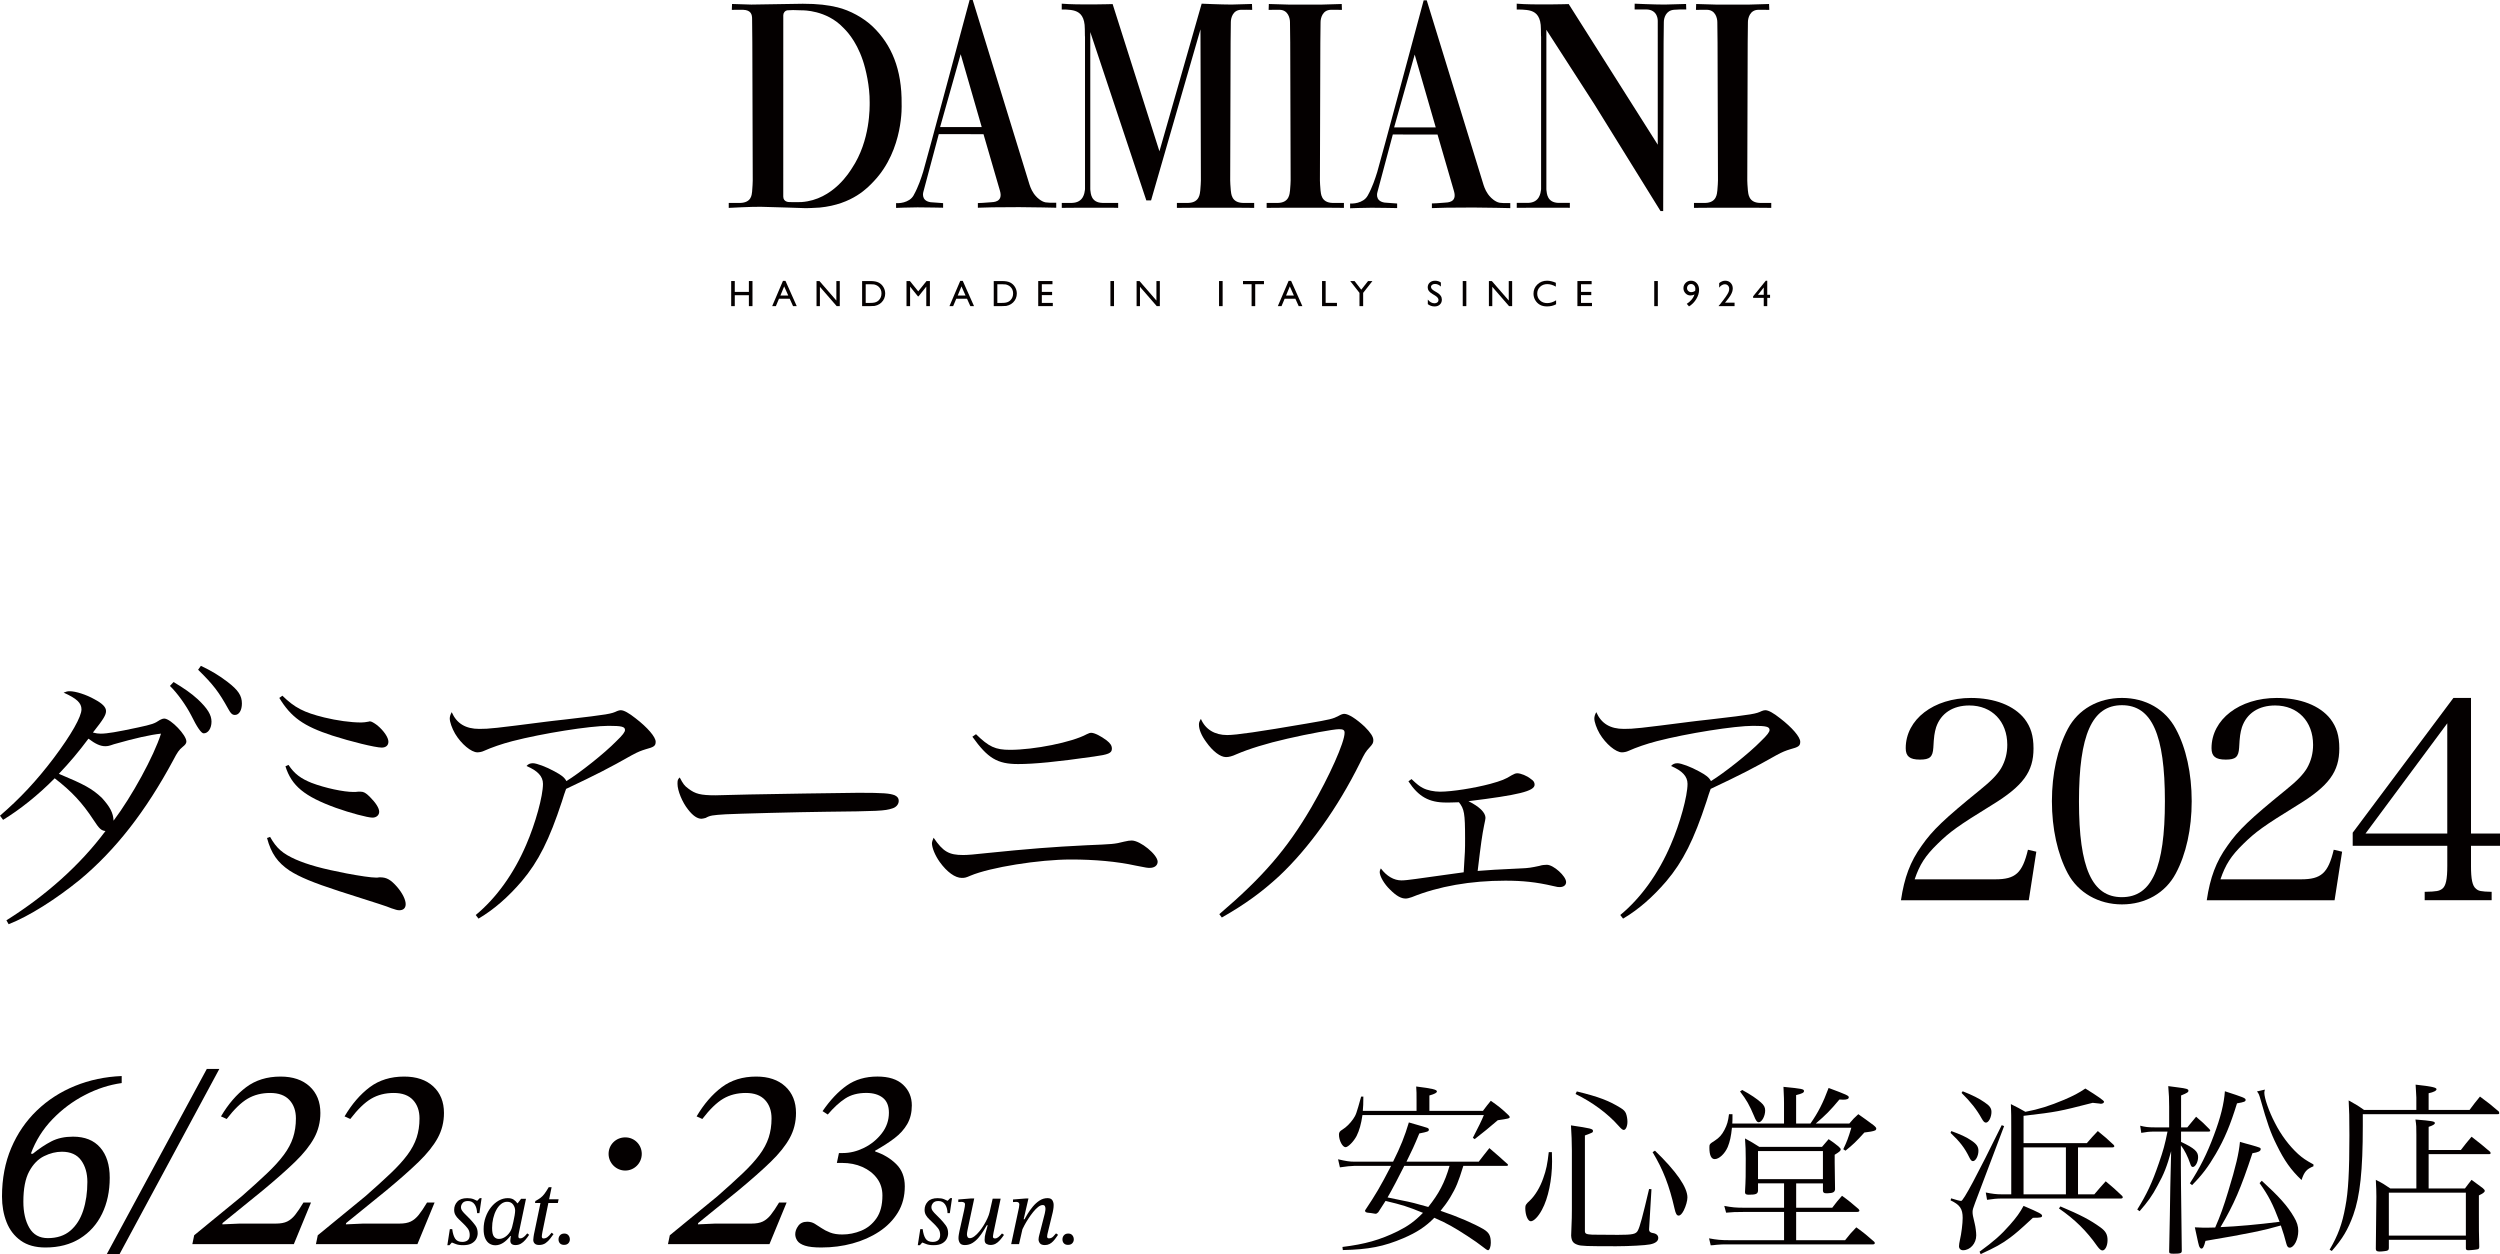 <?xml version="1.0" encoding="UTF-8"?><svg id="_レイヤー_2" xmlns="http://www.w3.org/2000/svg" viewBox="0 0 1997.88 1002.22"><defs><style>.cls-1{fill:#040000;stroke-width:0px;}</style></defs><g id="text"><path class="cls-1" d="M36.33,996.94c-8.04,0-14.63-1.84-19.76-5.51-5.13-3.67-8.91-8.59-11.33-14.76-2.43-6.17-3.64-13-3.64-20.48,0-14.28,2.46-27.2,7.38-38.78,4.92-11.57,11.75-21.55,20.48-29.94,8.73-8.39,18.89-14.94,30.46-19.65,11.57-4.71,24.02-7.35,37.33-7.9v5.61c-9.98,1.39-19.79,4.57-29.42,9.56-9.64,4.99-18.27,11.44-25.89,19.34-7.63,7.9-13.38,17.05-17.26,27.45l1.46.21c5.13-4.16,10.12-7.49,14.97-9.98,4.85-2.5,10.61-3.74,17.26-3.74,9.43,0,16.67,2.91,21.73,8.73,5.06,5.82,7.59,13.86,7.59,24.12,0,10.81-2.05,20.41-6.13,28.8-4.09,8.39-9.98,14.97-17.68,19.75-7.69,4.78-16.88,7.17-27.55,7.17ZM38.21,989.45c7.35,0,13.34-1.98,17.99-5.93,4.64-3.95,8.07-9.32,10.29-16.12,2.22-6.79,3.33-14.42,3.33-22.87,0-6.93-1.66-12.68-4.99-17.26s-8.46-6.86-15.39-6.86c-4.71,0-9.46,1.18-14.24,3.54-4.78,2.36-8.73,6.41-11.85,12.16-3.12,5.75-4.68,13.83-4.68,24.23,0,8.46,1.59,15.42,4.78,20.9,3.19,5.48,8.11,8.21,14.76,8.21Z"/><path class="cls-1" d="M95.54,1002.22h-10.2l79.92-147.97h10.01l-79.73,147.97Z"/><path class="cls-1" d="M234.82,994.24h-81.1l1.46-7.07,38.05-31.19c7.9-6.93,14.62-13.03,20.17-18.3,5.54-5.27,10.01-10.19,13.41-14.76,3.4-4.57,5.86-9.18,7.38-13.83,1.52-4.64,2.29-9.74,2.29-15.28,0-6.1-1.73-11.02-5.2-14.76-3.47-3.74-8.6-5.61-15.39-5.61s-12.79,1.53-17.99,4.58c-5.2,3.05-10.78,8.46-16.74,16.22l-4.57-2.08c5.82-9.84,12.51-17.6,20.07-23.29,7.55-5.68,16.74-8.53,27.55-8.53,9.84,0,17.6,2.64,23.29,7.9,5.68,5.27,8.53,12.34,8.53,21.21,0,7.21-1.66,13.86-4.99,19.96-3.33,6.1-8.39,12.44-15.18,19.03-6.79,6.59-15.46,14.24-25.99,22.98l-32.02,25.99-.21,1.04,13.93-.62h28.9c3.74,0,6.76-.55,9.05-1.66,2.29-1.11,4.4-2.88,6.34-5.3,1.94-2.42,4.16-5.72,6.65-9.88h6.03l-13.72,33.27Z"/><path class="cls-1" d="M333.59,994.24h-81.1l1.46-7.07,38.05-31.19c7.9-6.93,14.62-13.03,20.17-18.3,5.54-5.27,10.01-10.19,13.41-14.76,3.4-4.57,5.86-9.18,7.38-13.83,1.52-4.64,2.29-9.74,2.29-15.28,0-6.1-1.73-11.02-5.2-14.76-3.47-3.74-8.6-5.61-15.39-5.61s-12.79,1.53-17.99,4.58c-5.2,3.05-10.78,8.46-16.74,16.22l-4.57-2.08c5.82-9.84,12.51-17.6,20.07-23.29,7.55-5.68,16.74-8.53,27.55-8.53,9.84,0,17.6,2.64,23.29,7.9,5.68,5.27,8.53,12.34,8.53,21.21,0,7.21-1.66,13.86-4.99,19.96-3.33,6.1-8.39,12.44-15.18,19.03-6.79,6.59-15.46,14.24-25.99,22.98l-32.02,25.99-.21,1.04,13.93-.62h28.9c3.74,0,6.76-.55,9.05-1.66,2.29-1.11,4.4-2.88,6.34-5.3,1.94-2.42,4.16-5.72,6.65-9.88h6.03l-13.72,33.27Z"/><path class="cls-1" d="M370.08,995.08c-2.4,0-4.34-.3-5.79-.88-1.46-.59-2.47-.98-3.03-1.19h-.23l-1.84,2.07h-1.69l1.99-12.81h1.92c.41,3.33,1.19,5.86,2.34,7.6,1.15,1.74,3.03,2.61,5.64,2.61,1.79,0,3.23-.43,4.34-1.3,1.1-.87,1.65-2.3,1.65-4.3,0-2.1-.58-3.87-1.73-5.33-1.15-1.46-2.47-2.88-3.95-4.26-1.02-1.02-2.06-2.02-3.11-2.99-1.05-.97-1.92-2.06-2.61-3.26-.69-1.2-1.04-2.59-1.04-4.18,0-2.61.87-4.82,2.61-6.64,1.74-1.82,4.35-2.72,7.82-2.72,2.05,0,3.75.28,5.1.84,1.35.56,2.26.97,2.72,1.23h.23l1.99-2.07h1.46l-1.76,11.97h-1.84c-.1-2.97-.78-5.32-2.03-7.06-1.25-1.74-3.01-2.61-5.26-2.61-2,0-3.43.54-4.3,1.61-.87,1.07-1.3,2.17-1.3,3.3s.37,2.11,1.11,3.11c.74,1,1.68,2.02,2.8,3.07,1.12,1.05,2.25,2.19,3.38,3.41,1.64,1.74,3.06,3.44,4.26,5.1,1.2,1.66,1.8,3.72,1.8,6.18,0,1.48-.37,2.95-1.11,4.41s-1.96,2.67-3.64,3.64c-1.69.97-3.99,1.46-6.9,1.46Z"/><path class="cls-1" d="M395.86,995.16c-1.74,0-3.31-.45-4.72-1.34-1.41-.89-2.53-2.29-3.38-4.18-.84-1.89-1.27-4.35-1.27-7.36,0-3.43.54-6.64,1.61-9.63,1.07-2.99,2.52-5.63,4.33-7.9,1.82-2.27,3.87-4.05,6.18-5.33,2.3-1.28,4.68-1.92,7.14-1.92,1.94,0,3.5.38,4.68,1.15,1.18.77,2.17,1.74,2.99,2.92h.31l2.69-3.53h3.91l-5.68,27.16c-.26,1.33-.38,2.28-.38,2.84,0,.51.1.91.31,1.19.2.28.59.42,1.15.42.82,0,1.58-.24,2.3-.73.72-.49,1.37-1.05,1.96-1.69.59-.64,1.04-1.16,1.34-1.57l1.53,1.15c-.97,1.48-2,2.85-3.07,4.1-1.07,1.25-2.25,2.25-3.53,2.99-1.28.74-2.71,1.11-4.3,1.11-1.33,0-2.35-.3-3.07-.88-.72-.59-1.07-1.5-1.07-2.72,0-.56.06-1.16.19-1.8.13-.64.22-1.27.27-1.88h-.46c-1.89,2.45-3.84,4.31-5.83,5.56-2,1.25-4.04,1.88-6.14,1.88ZM398.62,990.09c1.58,0,3.09-.42,4.53-1.27,1.43-.84,2.7-1.99,3.8-3.45,1.1-1.46,1.88-3.11,2.34-4.95.26-1.02.57-2.36.96-4.03.38-1.66.72-3.32,1-4.99.28-1.66.42-2.98.42-3.95,0-1.74-.54-3.35-1.61-4.83-1.07-1.48-2.66-2.22-4.76-2.22-1.74,0-3.35.59-4.83,1.76-1.48,1.18-2.76,2.76-3.84,4.76-1.07,1.99-1.91,4.23-2.49,6.71-.59,2.48-.88,5.03-.88,7.63,0,3.43.5,5.75,1.5,6.98,1,1.23,2.29,1.84,3.87,1.84Z"/><path class="cls-1" d="M430.84,994.93c-1.59,0-2.76-.38-3.53-1.15-.77-.77-1.15-1.74-1.15-2.92,0-.66.08-1.47.23-2.42.15-.95.26-1.6.31-1.96l5.22-25.09h-4.37l.31-1.61c1.64-.87,3-1.71,4.1-2.53,1.1-.82,2.15-1.89,3.15-3.22,1-1.33,2.14-3.09,3.41-5.29h2.3l-7.29,35.52c-.36,1.89-.54,3.17-.54,3.84,0,.41.09.78.27,1.11.18.33.52.5,1.04.5,1.12,0,2.16-.33,3.11-1,.95-.66,2.08-1.87,3.41-3.61l1.53,1.15c-.72.97-1.59,2.15-2.61,3.53-1.02,1.38-2.25,2.58-3.68,3.61-1.43,1.02-3.17,1.53-5.22,1.53ZM445.8,961.4h-8.52l.61-2.99h8.52l-.61,2.99Z"/><path class="cls-1" d="M450.79,994.85c-1.43,0-2.53-.41-3.3-1.23s-1.15-1.87-1.15-3.15.41-2.44,1.23-3.34c.82-.89,1.94-1.34,3.38-1.34s2.53.46,3.3,1.38c.77.92,1.15,2.02,1.15,3.3,0,1.18-.4,2.2-1.19,3.07-.79.87-1.93,1.3-3.41,1.3Z"/><path class="cls-1" d="M512.87,922.12c0,7.39-5.94,13.33-13.19,13.33s-13.33-5.94-13.33-13.33,5.94-13.19,13.33-13.19,13.19,5.94,13.19,13.19Z"/><path class="cls-1" d="M614.92,994.24h-81.1l1.46-7.07,38.05-31.19c7.9-6.93,14.62-13.03,20.17-18.3,5.54-5.27,10.01-10.19,13.41-14.76,3.4-4.57,5.86-9.18,7.38-13.83,1.52-4.64,2.29-9.74,2.29-15.28,0-6.1-1.73-11.02-5.2-14.76-3.47-3.74-8.6-5.61-15.39-5.61s-12.79,1.53-17.99,4.58c-5.2,3.05-10.78,8.46-16.74,16.22l-4.57-2.08c5.82-9.84,12.51-17.6,20.07-23.29,7.55-5.68,16.74-8.53,27.55-8.53,9.84,0,17.6,2.64,23.29,7.9,5.68,5.27,8.53,12.34,8.53,21.21,0,7.21-1.66,13.86-4.99,19.96-3.33,6.1-8.39,12.44-15.18,19.03-6.79,6.59-15.46,14.24-25.99,22.98l-32.02,25.99-.21,1.04,13.93-.62h28.9c3.74,0,6.76-.55,9.05-1.66,2.29-1.11,4.4-2.88,6.34-5.3,1.94-2.42,4.16-5.72,6.65-9.88h6.03l-13.72,33.27Z"/><path class="cls-1" d="M656.51,996.94c-5.82,0-10.22-.49-13.2-1.46-2.98-.97-5.03-2.29-6.13-3.95-1.11-1.66-1.66-3.4-1.66-5.2,0-2.22.8-4.43,2.39-6.65,1.59-2.22,3.98-3.33,7.17-3.33,2.22,0,4.19.52,5.93,1.56,1.73,1.04,3.57,2.22,5.51,3.54,1.94,1.32,4.23,2.5,6.86,3.53,2.63,1.04,5.89,1.56,9.77,1.56,5.13,0,10.15-1,15.08-3.02,4.92-2.01,8.97-5.3,12.17-9.88,3.19-4.57,4.78-10.67,4.78-18.3,0-5.27-1.46-9.84-4.37-13.72-2.91-3.88-6.79-6.89-11.65-9.05-4.85-2.15-10.26-3.22-16.22-3.22h-4.16l1.66-7.9h3.12c5.68,0,11.33-1.38,16.95-4.16,5.61-2.77,10.33-6.62,14.14-11.54,3.81-4.92,5.72-10.43,5.72-16.53,0-5.41-1.63-9.39-4.89-11.96-3.26-2.56-7.66-3.85-13.2-3.85-6.65,0-12.27,1.49-16.84,4.47-4.57,2.98-9.22,7.25-13.93,12.79l-4.16-2.7c6.1-8.87,12.54-15.7,19.34-20.48,6.79-4.78,14.97-7.17,24.54-7.17,9.01,0,15.84,2.18,20.48,6.55,4.64,4.37,6.97,9.88,6.97,16.53,0,5.69-1.22,10.64-3.64,14.87-2.43,4.23-5.82,8.01-10.19,11.33-4.37,3.33-9.53,6.65-15.49,9.98v.62c6.65,2.22,12.27,5.58,16.84,10.09,4.58,4.51,6.86,10.43,6.86,17.78,0,7.9-1.84,14.87-5.51,20.9-3.67,6.03-8.67,11.13-14.97,15.28-6.31,4.16-13.41,7.31-21.31,9.46-7.9,2.15-16.15,3.22-24.74,3.22Z"/><path class="cls-1" d="M746.03,995.08c-2.4,0-4.34-.3-5.79-.88-1.46-.59-2.47-.98-3.03-1.19h-.23l-1.84,2.07h-1.69l1.99-12.81h1.92c.41,3.33,1.19,5.86,2.34,7.6,1.15,1.74,3.03,2.61,5.64,2.61,1.79,0,3.23-.43,4.34-1.3,1.1-.87,1.65-2.3,1.65-4.3,0-2.1-.58-3.87-1.73-5.33-1.15-1.46-2.47-2.88-3.95-4.26-1.02-1.02-2.06-2.02-3.11-2.99-1.05-.97-1.92-2.06-2.61-3.26-.69-1.2-1.04-2.59-1.04-4.18,0-2.61.87-4.82,2.61-6.64,1.74-1.82,4.35-2.72,7.82-2.72,2.05,0,3.75.28,5.1.84,1.35.56,2.26.97,2.72,1.23h.23l1.99-2.07h1.46l-1.76,11.97h-1.84c-.1-2.97-.78-5.32-2.03-7.06-1.25-1.74-3.01-2.61-5.26-2.61-2,0-3.43.54-4.3,1.61-.87,1.07-1.3,2.17-1.3,3.3s.37,2.11,1.11,3.11c.74,1,1.68,2.02,2.8,3.07,1.12,1.05,2.25,2.19,3.38,3.41,1.64,1.74,3.06,3.44,4.26,5.1,1.2,1.66,1.8,3.72,1.8,6.18,0,1.48-.37,2.95-1.11,4.41s-1.96,2.67-3.64,3.64c-1.69.97-3.99,1.46-6.9,1.46Z"/><path class="cls-1" d="M771.04,995c-1.94,0-3.27-.56-3.99-1.69-.72-1.12-1.07-2.4-1.07-3.84,0-1.02.1-2.08.31-3.18.2-1.1.36-1.9.46-2.42l3.68-16.49c.26-1.23.45-2.22.57-2.99.13-.77.19-1.38.19-1.84,0-.82-.29-1.37-.88-1.65-.59-.28-1.22-.42-1.88-.42-.51,0-.97.01-1.38.04-.41.03-.82.06-1.23.12v-2.07l10.36-.84h2.38l-5.29,24.93c-.36,1.74-.54,2.97-.54,3.68,0,.92.18,1.68.54,2.26.36.59.95.88,1.76.88,1.12,0,2.34-.49,3.64-1.46,1.3-.97,2.61-2.25,3.91-3.84,1.3-1.58,2.52-3.3,3.64-5.14,1.12-1.84,2.1-3.67,2.92-5.49.82-1.81,1.38-3.41,1.69-4.79l2.46-10.82h6.37l-5.68,27.16c-.31,1.64-.46,2.74-.46,3.3,0,.31.12.6.35.88.23.28.65.42,1.27.42.92,0,1.8-.33,2.65-1,.84-.66,1.83-1.66,2.95-2.99l1.61,1.15c-1.13,1.64-2.22,3.06-3.3,4.26-1.07,1.2-2.21,2.14-3.41,2.8-1.2.66-2.6,1-4.18,1-1.02,0-2.05-.27-3.07-.81-1.02-.54-1.53-1.65-1.53-3.34,0-1.79.24-3.55.73-5.29.49-1.74,1.06-3.86,1.73-6.37h-.69c-.77,1.33-1.7,2.89-2.8,4.68-1.1,1.79-2.37,3.54-3.8,5.26-1.43,1.71-3.06,3.13-4.87,4.26-1.82,1.12-3.85,1.69-6.1,1.69Z"/><path class="cls-1" d="M814.38,994.24h-6.29l6.21-29.15c.2-1.12.31-1.97.31-2.53,0-.66-.21-1.18-.61-1.53-.41-.36-1.05-.54-1.92-.54-.51,0-1.36.05-2.53.15v-2.07l10.66-.84h1.69l-3.84,16.65h.84l-4.53,19.87ZM835.02,995c-1.89,0-3.21-.47-3.95-1.42s-1.11-1.98-1.11-3.11c0-.61.06-1.21.19-1.8.13-.59.22-.98.27-1.19l4.53-17.72c.36-1.69.54-2.92.54-3.68,0-.87-.15-1.6-.46-2.19-.31-.59-.89-.88-1.76-.88-1.13,0-2.35.53-3.68,1.57-1.33,1.05-2.66,2.4-3.99,4.07-1.33,1.66-2.58,3.4-3.76,5.22-1.18,1.82-2.2,3.53-3.07,5.14-.87,1.61-1.51,2.88-1.92,3.8l1.46-7.67c.72-1.38,1.67-3.06,2.88-5.03,1.2-1.97,2.6-3.91,4.18-5.83,1.58-1.92,3.36-3.53,5.33-4.83,1.97-1.3,4.1-1.96,6.41-1.96,1.89,0,3.18.56,3.87,1.69.69,1.13,1.04,2.38,1.04,3.76,0,1.28-.09,2.4-.27,3.38-.18.97-.32,1.74-.42,2.3l-4.3,17.72c-.15.77-.23,1.38-.23,1.84,0,.97.49,1.46,1.46,1.46,1.33,0,2.47-.49,3.41-1.46.95-.97,1.7-1.81,2.26-2.53l1.61,1.15c-.51.72-1.09,1.53-1.73,2.45-.64.92-1.38,1.83-2.22,2.72-.84.9-1.8,1.62-2.88,2.19-1.07.56-2.3.84-3.68.84Z"/><path class="cls-1" d="M853.51,994.85c-1.43,0-2.53-.41-3.3-1.23s-1.15-1.87-1.15-3.15.41-2.44,1.23-3.34c.82-.89,1.94-1.34,3.38-1.34s2.53.46,3.3,1.38c.77.92,1.15,2.02,1.15,3.3,0,1.18-.4,2.2-1.19,3.07-.79.87-1.93,1.3-3.41,1.3Z"/><path class="cls-1" d="M1072.83,996.5c17.88-2.2,30.04-5.57,44.26-12.6,8.21-4.1,13.48-7.91,20.08-14.66-12.6-5.13-16.41-6.3-29.9-9.53-1.91,3.08-2.93,4.69-5.86,9.09-.88.88-1.47,1.17-2.05,1.17h-.29c-1.47-.29-2.78-.44-3.66-.59-3.96-.29-4.4-.59-4.54-2.05,8.5-12.75,12.02-18.61,20.81-35.61h-29.46c-2.2,0-6.89.44-11.43,1.17l-1.47-6.45c6.3,1.47,9.23,1.91,12.75,1.91h31.22c6.01-12.02,9.38-20.52,12.6-31.36q14.36,4.1,14.95,4.4c.73.44,1.03.73,1.03,1.32,0,1.47-.88,1.76-7.62,3.08-4.1,9.97-5.86,13.63-10.26,22.57h57.74c3.66-4.84,4.84-6.16,8.5-10.85,6.15,5.28,8.21,7.03,14.51,12.75.29.29.44.59.44.73,0,.44-.59.73-1.47.73h-34.29c-3.96,12.9-5.86,17.44-10.41,25.06-2.49,4.1-4.69,7.03-7.77,10.84,14.36,4.84,26.67,10.26,34.29,14.66,4.54,2.78,5.86,5.28,5.86,10.99,0,2.93-1.03,5.86-2.2,5.86q-.88,0-4.69-3.08c-4.25-3.52-18.61-12.9-25.06-16.41-4.25-2.34-6.89-3.66-13.19-6.45-6.89,7.04-13.78,11.58-24.62,16.27-15.83,6.74-27.85,9.09-48.51,9.53l-.29-2.49ZM1132.04,887.76v-8.5c0-5.72,0-6.74-.29-10.99,12.9,1.61,16.56,2.49,16.56,3.96,0,1.03-1.76,2.05-6.01,3.22v12.31h42.79c2.64-3.52,3.37-4.54,6.3-8.06,6.45,4.54,8.35,6.01,14.07,11.43.73.73,1.03,1.17,1.03,1.61,0,1.03-1.32,1.32-9.53,2.49-8.21,7.03-10.26,8.65-18.47,15.1l-1.46-1.03q6.59-12.6,8.79-18.17h-97.02c-1.03,7.18-2.49,12.31-4.69,16.71-2.2,4.25-6.74,8.94-8.79,8.94-2.49,0-5.28-5.42-5.28-9.97,0-1.91.59-2.78,2.78-4.1,3.08-1.91,6.16-4.98,8.5-8.35,2.35-3.52,2.49-3.81,6.45-18.03h1.76c0,6.01-.15,7.77-.44,11.43h42.94ZM1122.22,931.72c-4.4,8.79-9.53,18.61-13.34,25.21q3.22.73,11.28,2.34c6.89,1.32,12.16,2.64,21.25,5.28,8.35-10.41,13.19-19.49,17-32.83h-36.2Z"/><path class="cls-1" d="M1240.19,920.73c.15,3.81.15,4.98.15,7.47,0,14.51-3.08,29.46-8.06,38.54-2.93,5.57-6.59,9.23-8.94,9.23s-4.4-4.98-4.4-10.41c0-2.49.44-3.22,3.81-6.3,3.96-3.81,8.06-10.41,10.55-17.73,2.34-6.45,3.37-11.58,4.4-20.81h2.49ZM1256.17,919.56c0-6.16-.29-13.92-.73-20.22,15.83,2.34,17.59,2.78,17.59,4.4,0,1.32-.15,1.32-6.45,3.66v76.21c0,2.34.88,2.78,5.86,3.08,1.32,0,15.53.15,20.52.15,11.87,0,14.51-.59,15.97-3.52,1.61-3.08,3.67-10.7,8.94-33.12l1.9.15-1.9,31.95v.44c0,1.47,1.03,2.34,2.93,2.64,2.93.44,4.4,1.9,4.4,3.96,0,2.49-2.2,4.25-6.59,5.13-3.37.73-16.71,1.47-26.97,1.47-23.74,0-28.28-.15-30.92-1.17-3.52-1.17-4.84-2.93-5.13-7.33.58-14.66.58-15.83.58-21.1v-46.75ZM1260.12,872.22c17.44,4.25,25.5,7.33,35.03,13.19,2.35,1.47,3.52,2.64,4.25,4.4.73,1.9,1.17,4.54,1.17,6.59,0,3.66-1.32,6.59-2.93,6.59-.88,0-1.9-.73-4.1-3.22-8.79-9.97-20.96-18.91-34.44-25.5l1.03-2.05ZM1322.56,919.56c17.15,16.56,25.94,29.31,25.94,37.37,0,2.64-1.17,6.89-2.93,10.41-1.46,2.78-2.78,4.1-4.1,4.1-1.46,0-2.34-1.47-3.22-5.42-4.25-18.61-9.09-31.22-17.59-45.29l1.9-1.17Z"/><path class="cls-1" d="M1435.4,965.14h28.87c3.22-4.25,4.25-5.57,7.77-9.53,5.71,4.1,7.33,5.57,13.04,10.41.59.59.88,1.03.88,1.47,0,.59-.73,1.03-1.9,1.03h-48.66v22.57h39.13c3.66-4.69,4.84-6.01,8.94-10.26,6.3,4.54,8.21,6.16,14.22,11.43.44.44.59.88.59,1.17,0,.59-.73,1.03-1.47,1.03h-115.04c-5.72,0-6.45,0-9.67.29-2.35.29-3.96.44-4.98.44l-1.32-5.57c6.15,1.17,9.67,1.47,15.97,1.47h43.97v-22.57h-31.36c-7.04,0-10.7.15-14.95.59l-1.47-5.42c6.3,1.17,8.94,1.47,16.42,1.47h31.36v-19.49h-20.81v6.01c-.29,2.49-1.76,3.08-7.47,3.08-2.2,0-2.93-.59-2.93-2.05.59-10.26.59-13.63.59-26.67,0-6.89-.15-9.82-.59-16.27,5.13,2.78,6.6,3.66,11.43,6.74h50.12c2.2-2.64,2.93-3.52,5.28-6.15,3.67,2.49,4.69,3.22,7.77,5.72,1.32,1.17,1.91,1.91,1.91,2.49,0,1.03-1.17,2.05-4.84,4.25v6.01c0,5.28.15,13.04.29,21.69-.29,2.2-1.61,2.93-5.86,3.08h-1.32c-1.61,0-2.35-.59-2.49-1.9v-6.01h-21.4v19.49ZM1446.83,897.87c6.15-8.79,9.97-16.27,14.51-28.43,14.51,5.42,16.12,6.15,16.12,7.47s-1.61,1.91-4.4,1.91c-.29,0-2.05-.15-3.08-.15-7.62,9.09-10.7,12.16-18.91,19.2h26.82c2.93-3.52,3.96-4.54,7.18-7.47,5.42,3.81,7.03,4.98,12.16,8.79,1.61,1.32,2.2,2.05,2.2,2.78,0,.44-.29,1.03-.73,1.32-.88.44-2.05.73-3.66,1.03-1.17.15-2.93.44-5.13.73-6.74,7.47-9.09,9.67-15.1,14.51l-1.76-1.17c2.93-6.16,3.96-8.79,6.45-17.15h-95.41c-.73,7.03-1.61,10.99-3.37,15.39-2.35,5.42-6.89,9.67-10.41,9.67-2.78,0-4.25-3.22-4.25-9.09,0-2.78,0-2.93,4.4-5.72,3.37-2.2,5.57-4.54,7.62-8.5,2.2-4.25,2.93-6.89,3.66-12.6h2.78c0,4.4,0,5.28-.15,7.47h41.33v-16.27c0-2.78,0-3.52-.44-13.04,14.95,1.47,16.41,1.76,16.41,3.37,0,1.32-1.61,2.05-6.3,3.22v22.72h11.43ZM1392.31,871.05c6.74,3.66,11.87,7.18,14.95,9.97,2.49,2.2,3.37,3.96,3.37,6.45,0,4.4-2.64,9.38-5.13,9.38-1.32,0-2.35-1.32-3.81-5.13-3.66-8.65-5.86-12.6-11.14-19.49l1.76-1.17ZM1404.92,942.28h51.88v-22.42h-51.88v22.42Z"/><path class="cls-1" d="M1559.23,957.66c4.25,1.32,6.89,2.05,8.06,2.05q2.64,0,32.39-60.53l1.91.73-23.16,61.26c-1.61,4.25-2.05,5.72-2.05,7.33,0,2.05.29,3.52,1.76,9.53.59,2.34,1.17,6.74,1.17,9.23,0,6.45-4.84,11.87-10.55,11.87-1.9,0-3.22-1.32-3.22-3.22,0-1.17.29-2.93.73-4.98,1.17-4.84,2.2-13.19,2.2-17.59,0-7.33-2.2-10.55-9.67-14.07l.44-1.61ZM1559.38,903.88c7.47,2.78,11.58,4.54,15.68,7.33,4.54,2.93,6.01,5.13,6.01,8.5,0,3.96-2.2,8.21-4.4,8.21-1.03,0-1.9-.88-2.93-3.08-3.66-7.47-7.47-12.46-14.95-19.49l.59-1.47ZM1568.47,872.08c8.06,3.22,13.04,5.72,17.44,8.79,4.25,2.78,5.57,4.84,5.57,7.77,0,4.1-2.2,8.5-4.4,8.5-1.17,0-2.05-.88-3.37-3.22-3.96-7.18-8.94-13.48-16.12-20.52l.88-1.32ZM1581.95,1000.31c11.28-8.21,17.29-13.48,24.33-21.54,5.28-6.01,7.91-9.67,10.85-15.09,13.04,5.57,14.8,6.59,14.8,7.91s-1.17,1.61-7.33,1.61c-10.85,10.11-14.07,12.75-18.17,15.83-6.59,4.98-12.02,7.91-23.59,13.19l-.88-1.9ZM1673.69,954.44c3.96-4.69,5.28-6.15,9.09-10.4,5.86,4.84,7.62,6.45,13.19,11.72.29.44.44.73.44,1.17s-.59.88-1.47.88h-95.26c-3.66,0-7.03.29-11.72,1.03l-1.03-5.86c4.98,1.03,8.35,1.47,12.75,1.47h7.62v-51.29c0-11.43,0-13.19-.29-20.81,5.28,2.64,6.74,3.37,11.58,6.16,10.84-2.05,19.2-4.69,31.07-9.67,7.47-3.22,11.43-5.28,16.85-8.94q14.95,9.23,14.95,10.55c0,.88-1.17,1.61-2.34,1.61-.29,0-.88,0-1.32-.15-1.17-.15-3.08-.29-5.42-.59-27.55,7.03-27.99,7.18-55.25,10.4v21.84h50.56c3.81-4.4,4.98-5.72,8.79-9.67,5.57,4.54,7.33,6.01,12.6,10.99.44.44.59.88.59,1.17,0,.44-.59.88-1.47.88h-27.55v37.52h13.04ZM1650.97,916.92h-33.85v37.52h33.85v-37.52ZM1646.58,964.11c16.27,6.89,23.6,10.7,31.95,16.71,4.25,3.08,5.72,5.72,5.72,10.26s-1.91,8.21-4.1,8.21c-1.17,0-2.35-1.03-4.1-3.37-8.5-12.16-17.88-21.4-30.63-30.19l1.17-1.61Z"/><path class="cls-1" d="M1747.99,900.95q3.52-4.4,7.03-8.5c4.84,4.1,6.3,5.42,10.55,9.82.59.59.73,1.03.73,1.32,0,.44-.44.73-1.47.73h-21.84v8.21c10.84,5.13,13.63,7.77,13.63,12.16,0,3.96-2.2,7.91-4.25,7.91-.88,0-1.47-.73-2.05-2.64-1.9-5.57-4.54-10.99-7.47-14.66v17.15c0,12.6.15,14.22.44,42.5q.15,9.53.29,24.62c0,1.91-1.03,2.34-6.45,2.34-3.08,0-3.66-.29-3.66-1.76v-.29l.58-29.31c.29-22.13.44-25.79.59-32.68l.44-17.88c-3.37,12.16-5.71,18.17-10.84,27.41-4.4,8.35-7.77,12.9-14.36,20.52l-1.9-1.32c7.62-12.31,11.87-21.25,17.29-37.08,3.52-10.11,4.84-14.95,6.89-25.21h-10.26c-4.25,0-6.6.29-10.7,1.03l-.88-5.72c4.25,1.03,6.3,1.32,11.58,1.32h11.58v-16.56c0-6.3-.15-9.53-.73-16.41,3.37.44,6.01.73,7.77,1.03,6.89.88,8.35,1.32,8.35,2.64,0,1.17-.88,1.76-5.86,3.81v25.5h4.98ZM1750.04,945.65c7.91-12.16,13.78-23.74,19.2-38.4,5.42-14.36,8.06-25.21,8.79-35.17,14.8,4.84,16.56,5.42,16.56,6.89,0,1.32-1.03,1.76-6.89,2.78-5.28,17.15-9.82,28.14-17,40.45-6.01,10.26-10.7,16.56-18.91,24.91l-1.76-1.47ZM1807.49,943.59c13.78,12.6,20.52,20.08,25.65,28.87,2.49,4.1,3.52,7.47,3.52,11.28,0,6.74-3.37,13.34-6.89,13.34-1.32,0-2.05-1.03-2.64-3.22-1.32-5.13-2.34-8.5-4.4-14.51-13.78,3.96-26.23,6.59-60.23,12.31-1.17,4.69-2.05,6.16-3.22,6.16-.73,0-1.32-.73-1.9-2.05-.44-1.47-.59-1.9-3.37-14.95,5.28.29,7.33.29,9.82.29,1.47,0,3.22,0,6.45-.15,4.1-9.38,6.74-16.71,10.4-28.87,6.15-20.08,8.5-30.34,9.38-39.57,3.66,1.03,6.45,1.91,8.35,2.34,8.06,2.34,8.21,2.34,8.21,3.52,0,1.61-2.05,2.49-6.59,3.22-9.38,28.43-14.66,40.6-25.5,59.06,13.63-.59,29.75-2.05,47.19-4.25-5.42-14.36-8.94-21.1-15.97-30.92l1.76-1.9ZM1809.98,870.76c-.29,1.32-.44,1.76-.44,2.49,0,4.25,3.66,14.95,8.5,24.18,4.84,9.53,11.28,18.17,18.46,24.77,3.81,3.37,6.16,4.98,12.31,8.35v1.47c-5.57,2.34-7.33,4.4-9.53,10.99-8.5-8.06-13.78-15.53-19.93-28.14-4.84-9.67-7.62-17.73-12.75-35.91-1.17-4.1-1.46-4.98-2.93-6.74l6.3-1.47Z"/><path class="cls-1" d="M1973.53,887.02c3.52-4.84,4.69-6.15,8.35-10.7,6.74,4.98,8.79,6.59,15.1,12.02.15.59.29,1.03.29,1.17,0,.59-.29.88-1.17.88h-107.86v9.53c0,35.32-2.2,55.98-7.62,71.08-4.25,11.72-8.65,19.05-17.15,28.72l-1.76-1.03c6.6-11.14,10.11-20.52,12.6-34.44,2.35-12.02,3.22-28.14,3.22-56.86,0-14.51-.15-20.22-.59-27.99,5.57,3.08,7.33,4.1,12.31,7.62h41.77v-9.97c0-.88-.15-2.78-.29-5.42,0-1.03-.15-2.64-.29-4.84,13.34,1.47,16.71,2.34,16.71,3.66,0,1.17-2.2,2.35-6.3,3.22v13.34h32.68ZM1966.65,918.97c3.67-4.84,4.84-6.16,8.5-10.55,6.6,5.13,8.5,6.6,14.8,12.02.29.44.44.88.44,1.03,0,.59-.44.88-1.32.88h-48.22v27.41h29.02c2.35-3.08,2.93-3.96,5.28-6.89,4.1,2.93,5.28,3.81,8.94,6.59,1.17,1.03,1.61,1.61,1.61,2.2,0,1.03-1.32,2.05-4.69,3.66v14.95c0,12.46,0,15.1.29,25.94,0,1.17-.29,1.76-.88,2.05-.58.29-5.71.88-7.91.88-1.32,0-1.9-.44-1.9-1.61v-6.74h-61.55v6.74c-.15,1.61-.73,2.05-3.67,2.35-.58.15-3.08.29-3.81.29-2.05,0-2.93-.59-2.93-2.05v-.73c.15-6.59.44-35.61.44-41.03,0-4.25-.15-7.77-.44-13.48,5.28,2.64,6.89,3.66,11.58,6.89h20.81v-42.94c0-6.3,0-7.47-.73-12.16,13.04,1.03,15.53,1.47,15.53,2.78,0,1.03-1.47,1.91-4.98,3.08v18.47h25.79ZM1909.05,987.41h61.55v-34.29h-61.55v34.29Z"/><path class="cls-1" d="M5.13,735.46c31.66-19.84,59.09-44.37,79.16-71.35-3.57-.45-4.91-1.78-9.59-8.92-8.92-13.6-17.39-22.74-30.99-33.22-13.38,13.6-28.1,25.2-41.25,33.22l-2.45-3.34c15.83-13.6,29.21-27.87,43.03-46.16,14.05-18.73,22.07-33,22.07-38.8,0-5.13-3.79-8.7-14.27-13.38,2.23-.89,3.12-1.11,4.91-1.11,4.68,0,13.16,2.68,19.84,6.47,6.24,3.34,9.14,6.24,9.14,9.37s-2.01,6.47-10.48,17.17c2.68.67,4.01.89,6.24.89,5.13,0,12.93-1.34,29.65-4.91,11.37-2.45,13.38-3.12,17.62-6.02,1.12-.67,2.45-1.11,3.57-1.11h.22c5.13.45,17.39,13.16,17.39,18.28,0,1.56-.89,2.68-3.12,4.46-2.68,2.23-4.01,4.01-7.36,10.48-22.07,41.03-46.15,71.8-74.47,95.43-19.17,15.61-40.58,29.21-57.08,35.68l-1.78-3.12ZM90.97,594.77c-3.79,1.34-4.9,1.56-6.91,1.56-3.79,0-7.8-1.78-13.38-6.02-7.8,10.48-14.94,18.95-23.64,28.09,20.29,8.47,26.53,11.82,34.34,19.18,6.47,7.14,9.14,12.04,9.37,18.28,14.49-19.18,32.33-51.73,37.91-69.57-8.47.89-20.51,3.57-37.68,8.47ZM138.69,545.04c8.25,4.91,14.05,8.92,19.4,13.82,7.8,7.36,10.93,12.49,10.93,17.84s-2.68,9.36-6.24,9.36q-2.9,0-10.03-14.49c-4.01-7.8-10.93-17.61-16.95-23.41l2.9-3.12ZM160.54,532.11c8.03,3.79,14.49,7.58,21.41,12.93,8.47,6.47,11.37,10.93,11.37,17.17,0,5.35-2.23,9.14-5.57,9.14-2.01,0-3.34-1.11-5.13-4.46-7.8-14.05-12.04-19.62-24.3-31.66l2.23-3.12Z"/><path class="cls-1" d="M215.84,668.79c5.13,9.14,10.03,13.38,20.51,18.06,9.81,4.24,20.96,7.36,40.58,11.15,10.7,2.01,19.62,3.34,23.64,3.34h.89c1.12-.22,2.01-.22,2.45-.22,5.13,0,8.47,2.01,13.38,7.58,4.24,4.91,6.91,10.26,6.91,13.82,0,3.12-1.78,4.91-5.13,4.91-1.56,0-2.9-.45-6.24-1.56-4.91-2.01-8.03-2.9-42.14-13.82-20.51-6.69-31.22-11.15-39.24-16.28-9.59-6.47-14.72-13.6-18.06-26.09l2.45-.89ZM225.66,555.97c9.81,9.59,17.17,13.38,33.45,17.39,10.03,2.45,21.18,4.01,29.43,4.01,2.01,0,3.57-.22,6.02-.67.45-.22.67-.22,1.12-.22,1.11,0,3.12,1.12,5.8,3.12,5.35,4.46,8.92,9.81,8.92,13.16,0,2.9-2.01,4.68-5.35,4.68-5.13,0-24.97-4.91-39.47-9.59-23.19-7.58-33-14.72-42.37-30.1l2.45-1.78ZM230.56,611.27c4.68,7.14,9.81,10.93,18.73,14.49,10.7,4.01,25.2,7.14,33.22,7.14.45,0,2.9,0,3.57-.22h2.23c2.23,0,4.01.89,7.14,4.01,4.91,4.91,7.58,9.14,7.58,12.04,0,2.68-2.23,4.68-5.35,4.68-3.79,0-18.06-3.79-29.21-7.8-25.2-9.14-35.45-17.62-40.36-33.22l2.45-1.12Z"/><path class="cls-1" d="M380.18,731.23c16.5-13.6,30.55-33.22,40.36-56.19,7.36-16.95,13.38-38.8,13.38-48.61,0-6.02-4.24-10.48-13.16-14.27,1.34-1.56,2.9-2.23,5.13-2.23,2.9,0,10.7,2.9,17.17,6.47,5.8,3.12,8.03,4.91,9.59,7.8,10.26-6.24,30.32-22.07,39.91-31.89,5.13-4.91,6.91-7.36,6.91-8.92,0-2.68-2.68-3.34-13.16-3.34-14.72,0-52.84,6.02-76.93,12.26-8.47,2.23-16.28,4.91-22.74,7.8-1.34.67-3.57,1.12-5.13,1.12-4.9,0-12.93-6.69-17.84-14.94-2.45-4.24-4.24-9.37-4.24-12.04,0-1.56.45-3.12,1.56-5.13,4.01,9.14,11.15,13.38,22.07,13.38,8.03,0,12.04-.45,53.74-5.8,2.01-.22,6.91-.89,15.38-1.78,34.56-4.01,36.34-4.46,41.03-6.69,1.34-.45,1.78-.67,2.9-.67,2.45,0,6.47,2.23,11.82,6.47,9.59,7.36,16.05,14.94,16.05,18.73,0,3.34-1.34,4.24-8.03,6.02-3.57,1.11-6.02,2.01-10.93,4.68-18.51,10.48-28.54,15.61-52.62,26.98-1.34,3.79-1.56,4.24-3.34,10.03-10.03,30.55-18.73,47.94-32.11,63.77-10.93,12.71-22.08,22.52-34.56,29.88l-2.23-2.9Z"/><path class="cls-1" d="M550.09,630.22c5.57,4.24,9.81,5.35,21.63,5.35q2.45,0,27.43-.67c8.7-.22,79.6-1.34,86.96-1.34,20.07,0,24.97.45,28.99,2.01,2.23,1.11,3.12,2.45,3.12,4.46,0,2.68-2.01,5.13-5.13,6.02-6.02,2.01-11.37,2.23-53.51,2.68-20.74.22-71.8,1.56-79.6,2.01-10.48.67-12.49.89-16.05,2.9-.89.22-2.45.67-3.34.67-3.34,0-6.91-2.45-10.7-7.36-4.68-5.8-8.47-15.16-8.47-20.51,0-3.12.22-3.57,1.78-5.13,2.68,5.13,3.79,6.69,6.91,8.92Z"/><path class="cls-1" d="M769.73,683.29c3.34,0,9.14-.45,18.95-1.56,32.78-3.34,52.18-4.91,79.6-6.24,20.96-.89,22.3-.89,30.1-2.9,2.68-.67,4.68-.89,6.02-.89,6.91,0,20.74,11.37,20.74,16.95,0,2.9-2.45,4.91-6.24,4.91-1.78,0-2.45,0-11.15-1.78-15.16-3.34-33-4.91-51.95-4.91-25.42,0-64.44,6.24-80.27,12.93-3.57,1.56-4.46,1.78-6.91,1.78-5.35,0-11.82-4.68-17.62-12.71-3.79-5.35-6.24-11.37-6.24-15.16q0-1.11,1.34-4.24c7.58,11.15,12.26,13.82,23.64,13.82ZM779.98,586.74c10.26,10.03,15.38,12.49,27.2,12.49,19.18,0,49.5-6.02,61.32-12.49,1.78-.89,2.68-1.11,3.57-1.11,2.68,0,7.8,2.68,12.26,6.02,3.12,2.45,4.24,4.24,4.24,6.69,0,3.57-2.9,4.68-14.27,6.24-29.43,4.24-47.94,6.02-60.65,6.02-16.72,0-24.3-4.68-36.57-21.85l2.9-2.01Z"/><path class="cls-1" d="M974.42,730.56c35.01-29.88,54.18-52.18,73.58-85.4,14.49-24.97,26.53-51.95,26.53-59.53,0-2.23-1.11-2.9-4.46-2.9-4.24,0-24.97,3.79-41.25,7.58-16.72,3.79-30.99,8.25-40.8,12.49-3.34,1.56-6.02,2.23-8.25,2.23-4.46,0-10.48-4.46-15.83-12.04-3.79-5.13-5.8-10.03-5.8-13.82,0-1.56.22-2.45,1.56-4.68,3.57,8.47,11.15,12.93,20.96,12.93,7.36,0,25.64-2.68,63.32-9.14,19.62-3.34,21.18-3.79,25.87-6.24q2.68-1.56,4.46-1.56c3.34,0,9.59,4.01,16.28,10.26,4.68,4.68,6.91,8.03,6.91,10.7,0,2.23-.44,3.12-3.12,6.02-2.9,3.12-3.79,4.46-7.58,12.26-18.06,36.34-40.8,68.01-64.44,90.3-14.05,12.93-27.2,22.52-45.93,33.22l-2.01-2.68Z"/><path class="cls-1" d="M1128.06,622.64c4.46,4.24,6.47,5.8,9.14,7.14,3.34,1.78,8.92,2.9,13.6,2.9,9.59,0,27.65-2.9,40.13-6.24,8.92-2.45,12.26-3.79,17.17-6.91,2.01-1.12,3.12-1.56,4.46-1.56,2.68,0,7.8,2.01,10.7,4.46,2.45,1.56,3.12,2.9,3.12,4.68,0,5.13-12.93,8.25-52.85,13.16,8.92,4.46,13.6,9.14,13.6,13.38q0,.89-1.12,6.02c-1.56,7.8-2.45,13.82-5.13,36.34q9.59-.89,34.34-2.01c6.24-.22,8.7-.67,14.94-2.01,2.01-.67,4.24-.89,6.02-.89,5.35,0,15.38,9.14,15.38,13.82,0,2.45-2.01,4.01-5.13,4.01-1.11,0-1.78,0-5.35-.89-13.38-3.12-24.3-4.24-38.13-4.24-27.65,0-53.29,4.46-74.7,13.16-2.01.67-3.57,1.11-4.91,1.11-3.79,0-7.58-2.23-12.49-7.14-4.68-4.46-8.25-10.7-8.25-14.05,0-.89.22-1.56.89-2.9,4.68,6.24,10.48,9.59,16.5,9.59,2.45,0,6.24-.45,11.15-1.12q16.72-2.45,27.2-3.79,7.58-1.12,11.37-1.56c1.11-17.39,1.11-17.62,1.11-26.98,0-20.29-.67-23.64-4.91-28.99-5.57.22-8.25.22-10.26.22-13.6,0-22.07-4.68-30.1-16.95l2.45-1.78Z"/><path class="cls-1" d="M1294.85,731.23c16.5-13.6,30.55-33.22,40.36-56.19,7.36-16.95,13.38-38.8,13.38-48.61,0-6.02-4.24-10.48-13.16-14.27,1.34-1.56,2.9-2.23,5.13-2.23,2.9,0,10.7,2.9,17.17,6.47,5.8,3.12,8.03,4.91,9.59,7.8,10.26-6.24,30.32-22.07,39.91-31.89,5.13-4.91,6.91-7.36,6.91-8.92,0-2.68-2.68-3.34-13.15-3.34-14.72,0-52.85,6.02-76.93,12.26-8.47,2.23-16.28,4.91-22.74,7.8-1.34.67-3.57,1.12-5.13,1.12-4.91,0-12.93-6.69-17.84-14.94-2.45-4.24-4.24-9.37-4.24-12.04,0-1.56.44-3.12,1.56-5.13,4.01,9.14,11.15,13.38,22.07,13.38,8.03,0,12.04-.45,53.74-5.8,2.01-.22,6.91-.89,15.38-1.78,34.56-4.01,36.34-4.46,41.03-6.69,1.34-.45,1.78-.67,2.9-.67,2.45,0,6.47,2.23,11.82,6.47,9.59,7.36,16.05,14.94,16.05,18.73,0,3.34-1.34,4.24-8.03,6.02-3.57,1.11-6.02,2.01-10.93,4.68-18.51,10.48-28.54,15.61-52.62,26.98-1.34,3.79-1.56,4.24-3.34,10.03-10.03,30.55-18.73,47.94-32.11,63.77-10.93,12.71-22.07,22.52-34.56,29.88l-2.23-2.9Z"/><path class="cls-1" d="M1519.16,719.41c2.68-18.06,7.36-30.77,16.5-43.48,8.7-12.49,18.06-21.41,46.6-44.59,9.14-7.36,13.82-12.26,16.95-17.39,3.34-5.8,4.91-12.04,4.91-18.73,0-18.73-12.26-31.44-30.32-31.44-13.16,0-22.74,6.24-26.54,17.39-1.34,4.46-1.78,7.58-2.23,16.28-.45,7.58-2.9,9.59-10.7,9.59-8.25,0-11.37-2.68-11.37-9.14,0-22.97,22.3-40.13,52.18-40.13,18.73,0,34.34,6.02,42.81,16.72,4.91,6.47,7.13,13.38,7.13,23.64,0,18.51-8.25,29.88-33,45.04-27.87,17.17-33.89,21.63-43.7,31.22-9.81,9.59-14.27,16.5-18.28,28.32h64.44c16.05,0,21.63-4.91,26.09-23.64l6.69,1.56-6.02,38.8h-102.12Z"/><path class="cls-1" d="M1652.5,582.5c8.25-15.61,24.3-24.75,43.26-24.75s34.78,9.14,43.03,24.75c8.25,15.16,12.71,35.68,12.71,57.75s-4.46,42.36-12.71,57.75c-8.25,15.61-24.3,24.75-43.03,24.75s-35.01-9.36-43.26-24.75c-8.25-15.39-12.71-35.9-12.71-57.75s4.46-42.14,12.71-57.75ZM1695.75,716.96c23.86,0,34.34-23.41,34.34-76.7s-10.48-76.7-34.34-76.7-34.34,23.64-34.34,76.93,10.48,76.48,34.34,76.48Z"/><path class="cls-1" d="M1763.54,719.41c2.68-18.06,7.36-30.77,16.5-43.48,8.7-12.49,18.06-21.41,46.6-44.59,9.14-7.36,13.82-12.26,16.95-17.39,3.34-5.8,4.91-12.04,4.91-18.73,0-18.73-12.26-31.44-30.32-31.44-13.16,0-22.74,6.24-26.54,17.39-1.34,4.46-1.78,7.58-2.23,16.28-.45,7.58-2.9,9.59-10.7,9.59-8.25,0-11.37-2.68-11.37-9.14,0-22.97,22.3-40.13,52.18-40.13,18.73,0,34.34,6.02,42.81,16.72,4.91,6.47,7.13,13.38,7.13,23.64,0,18.51-8.25,29.88-33,45.04-27.87,17.17-33.89,21.63-43.7,31.22-9.81,9.59-14.27,16.5-18.28,28.32h64.44c16.05,0,21.63-4.91,26.09-23.64l6.69,1.56-6.02,38.8h-102.12Z"/><path class="cls-1" d="M1974.7,691.98c0,10.7,1.11,16.05,4.01,18.28,2.01,1.78,3.79,2.23,12.49,2.45v6.69h-53.51v-6.69c9.81-.22,11.6-.67,14.05-2.45,2.9-2.23,4.01-7.58,4.01-18.28v-16.05h-75.59v-10.48l80.49-107.7h14.05v108.36h23.19v9.81h-23.19v16.05ZM1955.74,578.04l-65.33,88.07h65.33v-88.07Z"/><path class="cls-1" d="M720.54,83.33c.33-28.18-8.24-47.78-22.99-61.99-7.34-7.07-18.34-13.08-28.33-15.5-7.41-1.77-15.43-2.84-27.67-2.84.04,0-39.62.66-41.1.66s-15.44-.48-15.44-.48l-.17,4.71c4.15,0,4.92-.19,8.98-.06,6.55.2,7.22,4,7.22,7.26,0,1.71.18,18.81.18,18.81l.33,110.37s-.19,6.68-.5,8.85c-.35,2.47-.38,8.79-9.58,9.07-1.5.04-4.98.07-9.1,0v3.95s18.72-1.02,25.65-.88c8.3.16,36.01,1.1,36.01,1.1,0,0,8.1-.2,10.98-.47,26.45-2.56,38.72-16.18,43.36-21.1,24.03-25.42,22.16-61.44,22.16-61.44M680.73,134.59c-1.22,1.82-14.65,25.1-40.14,26.88-1.48.1-6.08.08-6.08.08,0,0-3.86-.08-3.88-.08,0,0-4.69.11-4.69-4.41l.02-144.89c0-1.87,1.31-3.69,3.39-3.94,1.73-.21,6.02-.29,12.08.04,0,0,18.95-.37,32.42,13.81,1.39,1.45,10.01,9.21,15.76,26.42,2.29,6.85,5.5,20.38,5.39,33.18-.03,3.45.75,30.49-14.26,52.91"/><path class="cls-1" d="M1406.41,162.17c-9.19-.27-9.22-7.47-9.58-9.94-.31-2.17-.49-7.96-.49-7.96l.33-110.37s.18-14.45.18-16.17c0-3.26,1.56-9.69,8.1-9.89,4.06-.12,4.83.06,8.98.07l-.18-4.71s-14.85.48-16.32.48h-25.61c-1.46,0-16.32-.48-16.32-.48l-.18,4.71c4.15,0,4.92-.19,8.98-.07,6.55.2,8.1,6.63,8.1,9.89,0,1.71.18,16.17.18,16.17l.33,110.37s-.18,5.8-.49,7.96c-.35,2.47-.38,9.67-9.58,9.94-1.5.05-4.98.07-9.1,0v3.95s24.04-.23,30.98-.09h1.46c6.94-.14,29.32.09,29.32.09v-3.95c-4.12.07-7.6.05-9.1,0"/><path class="cls-1" d="M1064.89,162.17c-9.19-.27-9.22-7.47-9.58-9.94-.31-2.17-.49-7.96-.49-7.96l.33-110.37s.18-14.45.18-16.17c0-3.26,1.56-9.69,8.1-9.89,4.06-.12,4.83.06,8.98.07l-.17-4.71s-14.85.48-16.32.48h-25.61c-1.46,0-16.32-.48-16.32-.48l-.17,4.71c4.15,0,4.92-.19,8.97-.07,6.55.2,8.1,6.63,8.1,9.89,0,1.71.19,16.17.19,16.17l.33,110.37s-.18,5.8-.49,7.96c-.35,2.47-.39,9.67-9.58,9.94-1.5.05-4.98.07-9.1,0v3.95s24.04-.23,30.98-.09h1.46c6.94-.14,29.32.09,29.32.09v-3.95c-4.12.07-7.6.05-9.1,0"/><path class="cls-1" d="M871.3,151.2V25.61l44.78,134.53h3.8l39.48-136.68.33,120.79s-.19,5.8-.49,7.97c-.36,2.47-.38,9.66-9.58,9.94-1.5.05-4.98.07-9.1,0v3.96s24.04-.23,30.98-.09h1.46c6.94-.14,29.32.09,29.32.09v-3.96c-4.12.07-7.6.05-9.1,0-9.19-.28-9.23-7.47-9.58-9.94-.31-2.17-.49-7.97-.49-7.97l.33-110.37s.18-14.45.18-16.17c0-3.26,1.55-9.69,8.1-9.89,4.06-.12,4.83.06,8.98.07l-.18-4.72s-14.85.47-16.32.47c-8.37,0-23.89-.71-23.89-.71l-33.75,118L889.16,3.26s-27.11.85-40.67-.32v4.69s6.59-.29,10.69,1.1c4.22,1.43,7.76,4.83,7.76,14.5,0,6.29.15,6.15.15,6.15v121.6l-.05.74c-.35,2.47-1.11,10.16-10.3,10.44-1.5.05-4.1.07-8.22,0v3.96s23.16-.23,30.1-.09h1.46c6.94-.14,13.5.09,13.5.09v-3.96c-4.12.07-11.12.05-12.62,0-9.19-.28-9.26-7.69-9.61-10.17l-.05-.8Z"/><path class="cls-1" d="M1306.35,2.94s15.52.71,23.89.71c1.46,0,17.19-.48,17.19-.48l.15,4.38c-4.15,0-6.65,0-9.83.27-6.53.55-8.1,6.63-8.1,9.89,0,1.72-.18,16.17-.18,16.17l-.33,134.82h-2.11l-52.93-85.43-38.31-59.43v127.34l.05.8c.35,2.47.41,9.89,9.61,10.17,1.51.04,4.98.07,9.1,0v3.95s-3.04-.23-9.99-.09h-1.46c-6.94-.13-30.98.09-30.98.09v-3.95c4.12.07,7.6.04,9.1,0,9.19-.28,9.94-7.97,10.3-10.44l.05-.74V29.39s-.15.13-.15-6.15c0-9.67-3.54-13.07-7.76-14.5-4.1-1.39-11.57-1.1-11.57-1.1V2.94c13.56,1.17,41.55.32,41.55.32l71.16,112.38V16.64s.36-9.09-9.42-9.09h-9.06l.03-4.61Z"/><path class="cls-1" d="M1093,156.33c-1.82,3.24-4.89,4.8-7.91,5.66-3.02.86-6.15.66-6.15.66v3.79s10.7-.43,17.14-.43,20.44.29,20.44.29v-3.66l-10.04-.74c-8.15-1.28-5.68-8.48-5.68-8.48l12.27-45.95,35.74.07s10.61,36.71,13.11,45.12c2.79,9.37-5.32,9.12-7.34,9.29-2.03.16-6.45.47-6.45.47-.57.02-3.67.17-3.83.16v3.73l11.95-.34h.88s10.2-.13,20.14-.13,29.67.48,29.67.48v-4.01c-4.12.07-7.02-.01-8.5-.28-3.72-.66-7.07-4.25-7.07-4.25-3.48-3.43-4.95-7.49-5.76-9.89-.81-2.4-45.42-147.61-45.42-147.61h-2.47s-35.44,131.92-37.09,137.14c-1.65,5.22-3.79,12.03-7.63,18.9M1114.12,101.82l16.44-58.22,16.82,58.22h-33.26Z"/><path class="cls-1" d="M730.17,156.04c-1.82,3.24-4.89,4.8-7.91,5.66-3.03.86-6.16.66-6.16.66v3.79s10.7-.44,17.14-.44,20.44.29,20.44.29v-3.66l-10.04-.74c-8.15-1.28-5.68-8.48-5.68-8.48l12.27-45.95,35.74.07s10.61,36.71,13.11,45.12c2.78,9.37-5.32,9.12-7.34,9.29-2.03.16-6.45.47-6.45.47-.57.01-3.67.17-3.83.16v3.73l11.95-.34h.88s10.2-.13,20.14-.13,29.66.48,29.66.48v-4.01c-4.12.07-7.02-.01-8.5-.28-3.72-.66-7.08-4.25-7.08-4.25-3.48-3.43-4.95-7.49-5.76-9.89-.81-2.39-45.42-147.61-45.42-147.61h-2.47s-35.44,131.92-37.08,137.14c-1.65,5.22-3.79,12.03-7.64,18.9M751.29,101.52l16.44-58.22,16.81,58.22h-33.26Z"/><polygon class="cls-1" points="598.47 224.59 601.35 224.59 601.35 244.65 598.47 244.65 598.47 235.92 587.2 235.92 587.2 244.65 584.33 244.65 584.33 224.59 587.2 224.59 587.2 233.27 598.47 233.27 598.47 224.59"/><path class="cls-1" d="M625.7,224.48h2.02l9,20.18h-2.94l-2.68-5.95h-8.56l-2.51,5.95h-2.95l8.62-20.18ZM629.92,236.15l-3.24-7.27-3,7.27h6.24Z"/><polygon class="cls-1" points="668.38 224.59 671.11 224.59 671.11 244.65 668.64 244.65 655.23 229.2 655.23 244.65 652.53 244.65 652.53 224.59 654.85 224.59 668.38 240.17 668.38 224.59"/><path class="cls-1" d="M688.96,244.63v-20.03h6.76c2.73,0,4.89.41,6.48,1.23,1.59.82,2.85,2.02,3.79,3.61.94,1.59,1.41,3.32,1.41,5.2,0,1.34-.26,2.62-.77,3.85-.52,1.23-1.26,2.3-2.21,3.23-.98.96-2.11,1.68-3.4,2.17-.76.3-1.45.49-2.08.6-.63.1-1.84.15-3.62.15h-6.35ZM695.42,227.15h-3.59v14.92h3.68c1.44,0,2.55-.1,3.35-.29.79-.2,1.46-.45,1.99-.75.53-.3,1.02-.67,1.46-1.11,1.42-1.43,2.13-3.25,2.13-5.44s-.73-3.91-2.18-5.27c-.54-.51-1.15-.92-1.84-1.25-.7-.32-1.35-.54-1.97-.65-.62-.11-1.62-.16-3-.16"/><polygon class="cls-1" points="740.44 224.59 743.13 224.59 743.13 244.65 740.24 244.65 740.24 229.05 734.07 236.8 733.54 236.8 727.3 229.05 727.3 244.65 724.43 244.65 724.43 224.59 727.15 224.59 733.81 232.83 740.44 224.59"/><path class="cls-1" d="M767.38,224.48h2.02l9,20.18h-2.94l-2.68-5.95h-8.56l-2.51,5.95h-2.95l8.62-20.18ZM771.6,236.15l-3.24-7.27-3,7.27h6.24Z"/><path class="cls-1" d="M794.15,244.63v-20.03h6.76c2.73,0,4.89.41,6.48,1.23,1.59.82,2.85,2.02,3.79,3.61.94,1.59,1.41,3.32,1.41,5.2,0,1.34-.26,2.62-.77,3.85-.52,1.23-1.25,2.3-2.21,3.23-.98.96-2.11,1.68-3.41,2.17-.76.3-1.45.49-2.08.6-.63.1-1.84.15-3.62.15h-6.35ZM800.61,227.15h-3.59v14.92h3.68c1.44,0,2.55-.1,3.35-.29.79-.2,1.46-.45,1.99-.75.53-.3,1.02-.67,1.46-1.11,1.42-1.43,2.13-3.25,2.13-5.44s-.73-3.91-2.18-5.27c-.54-.51-1.15-.92-1.84-1.25-.69-.32-1.35-.54-1.97-.65-.62-.11-1.62-.16-3-.16"/><polygon class="cls-1" points="829.7 224.59 841.08 224.59 841.08 227.15 832.58 227.15 832.58 233.27 840.79 233.27 840.79 235.84 832.58 235.84 832.58 242.07 841.35 242.07 841.35 244.63 829.7 244.63 829.7 224.59"/><rect class="cls-1" x="887.4" y="224.59" width="2.87" height="20.06"/><polygon class="cls-1" points="924.16 224.59 926.89 224.59 926.89 244.65 924.42 244.65 911.01 229.2 911.01 244.65 908.31 244.65 908.31 224.59 910.63 224.59 924.16 240.17 924.16 224.59"/><rect class="cls-1" x="974.2" y="224.59" width="2.87" height="20.06"/><polygon class="cls-1" points="993.35 224.57 1010.1 224.57 1010.1 227.12 1003.11 227.12 1003.11 244.65 1000.22 244.65 1000.22 227.12 993.35 227.12 993.35 224.57"/><path class="cls-1" d="M1029.78,224.48h2.02l9,20.18h-2.94l-2.67-5.95h-8.56l-2.5,5.95h-2.95l8.61-20.18ZM1034,236.15l-3.24-7.27-3,7.27h6.24Z"/><polygon class="cls-1" points="1056.52 224.59 1059.39 224.59 1059.39 242.04 1068.43 242.04 1068.43 244.65 1056.52 244.65 1056.52 224.59"/><polygon class="cls-1" points="1093.3 224.59 1096.78 224.59 1089.37 234.04 1089.37 244.65 1086.43 244.65 1086.43 234.04 1079.02 224.59 1082.48 224.59 1087.85 231.51 1093.3 224.59"/><path class="cls-1" d="M1146.93,236.25l-2.18-1.32c-1.37-.84-2.34-1.66-2.92-2.47-.58-.81-.87-1.74-.87-2.79,0-1.58.55-2.86,1.64-3.85,1.1-.99,2.52-1.48,4.27-1.48s3.21.47,4.61,1.41v3.26c-1.44-1.39-3-2.08-4.67-2.08-.94,0-1.71.22-2.31.65-.6.43-.91.99-.91,1.67,0,.6.22,1.16.67,1.69.45.52,1.15,1.07,2.14,1.65l2.19,1.3c2.45,1.46,3.67,3.32,3.67,5.58,0,1.61-.54,2.92-1.61,3.92-1.08,1.01-2.48,1.51-4.2,1.51-1.98,0-3.79-.61-5.41-1.83v-3.65c1.55,1.96,3.35,2.95,5.39,2.95.9,0,1.65-.25,2.25-.75.6-.5.89-1.13.89-1.88,0-1.22-.88-2.38-2.64-3.48"/><rect class="cls-1" x="1168.95" y="224.59" width="2.87" height="20.06"/><polygon class="cls-1" points="1205.72 224.59 1208.44 224.59 1208.44 244.65 1205.97 244.65 1192.56 229.2 1192.56 244.65 1189.86 244.65 1189.86 224.59 1192.19 224.59 1205.72 240.17 1205.72 224.59"/><path class="cls-1" d="M1243.56,240v3.16c-2.11,1.15-4.54,1.72-7.29,1.72-2.24,0-4.14-.45-5.7-1.35-1.56-.9-2.79-2.14-3.71-3.72-.91-1.58-1.36-3.29-1.36-5.13,0-2.92,1.04-5.38,3.13-7.37,2.08-1.99,4.65-2.99,7.7-2.99,2.11,0,4.45.55,7.02,1.65v3.09c-2.35-1.34-4.64-2.01-6.88-2.01s-4.21.73-5.72,2.17c-1.52,1.45-2.28,3.27-2.28,5.45s.75,4.01,2.24,5.43c1.49,1.42,3.4,2.13,5.73,2.13s4.8-.75,7.12-2.24"/><polygon class="cls-1" points="1260.59 224.59 1271.96 224.59 1271.96 227.15 1263.46 227.15 1263.46 233.27 1271.67 233.27 1271.67 235.84 1263.46 235.84 1263.46 242.07 1272.23 242.07 1272.23 244.63 1260.59 244.63 1260.59 224.59"/><rect class="cls-1" x="1321.99" y="224.59" width="2.87" height="20.06"/><path class="cls-1" d="M1349.77,244.88l-1.77-2.08c1.48-.94,2.78-2.08,3.89-3.41,1.11-1.34,1.85-2.71,2.23-4.12-.91.57-1.98.85-3.2.85-1.53,0-2.85-.57-3.94-1.71-1.09-1.14-1.65-2.51-1.65-4.11s.59-3.08,1.75-4.24c1.17-1.16,2.59-1.74,4.28-1.74,1.9,0,3.45.68,4.65,2.05,1.2,1.37,1.81,3.12,1.81,5.27,0,2.43-.76,4.89-2.27,7.37-1.52,2.49-3.44,4.44-5.79,5.85M1354.69,232.42c.11-.77.17-1.26.17-1.49,0-1.16-.33-2.11-.97-2.84-.65-.74-1.48-1.11-2.49-1.11-.93,0-1.7.31-2.3.94-.61.63-.91,1.42-.91,2.36,0,.87.33,1.62.99,2.25.66.63,1.45.95,2.37.95,1.07,0,2.12-.35,3.14-1.06"/><path class="cls-1" d="M1378.54,241.88h7.64v2.77h-12.7v-.2l1.21-1.42c1.89-2.34,3.39-4.32,4.51-5.95,1.11-1.63,1.84-2.86,2.18-3.69.34-.83.51-1.66.51-2.47,0-1.13-.32-2.04-.96-2.72-.64-.68-1.49-1.03-2.56-1.03-.8,0-1.6.24-2.38.71-.78.48-1.48,1.14-2.1,2v-3.65c1.56-1.27,3.17-1.91,4.82-1.91,1.75,0,3.19.58,4.33,1.75,1.13,1.17,1.7,2.65,1.7,4.45,0,.8-.14,1.67-.42,2.58-.29.91-.79,1.96-1.5,3.16-.72,1.19-1.94,2.82-3.66,4.88l-.62.73Z"/><path class="cls-1" d="M1411.12,224.34h1.18v11.26h2.24v2.44h-2.24v6.62h-2.8v-6.62h-8.49v-1.24l10.11-12.46ZM1409.5,235.59v-5.82l-4.64,5.82h4.64Z"/></g></svg>